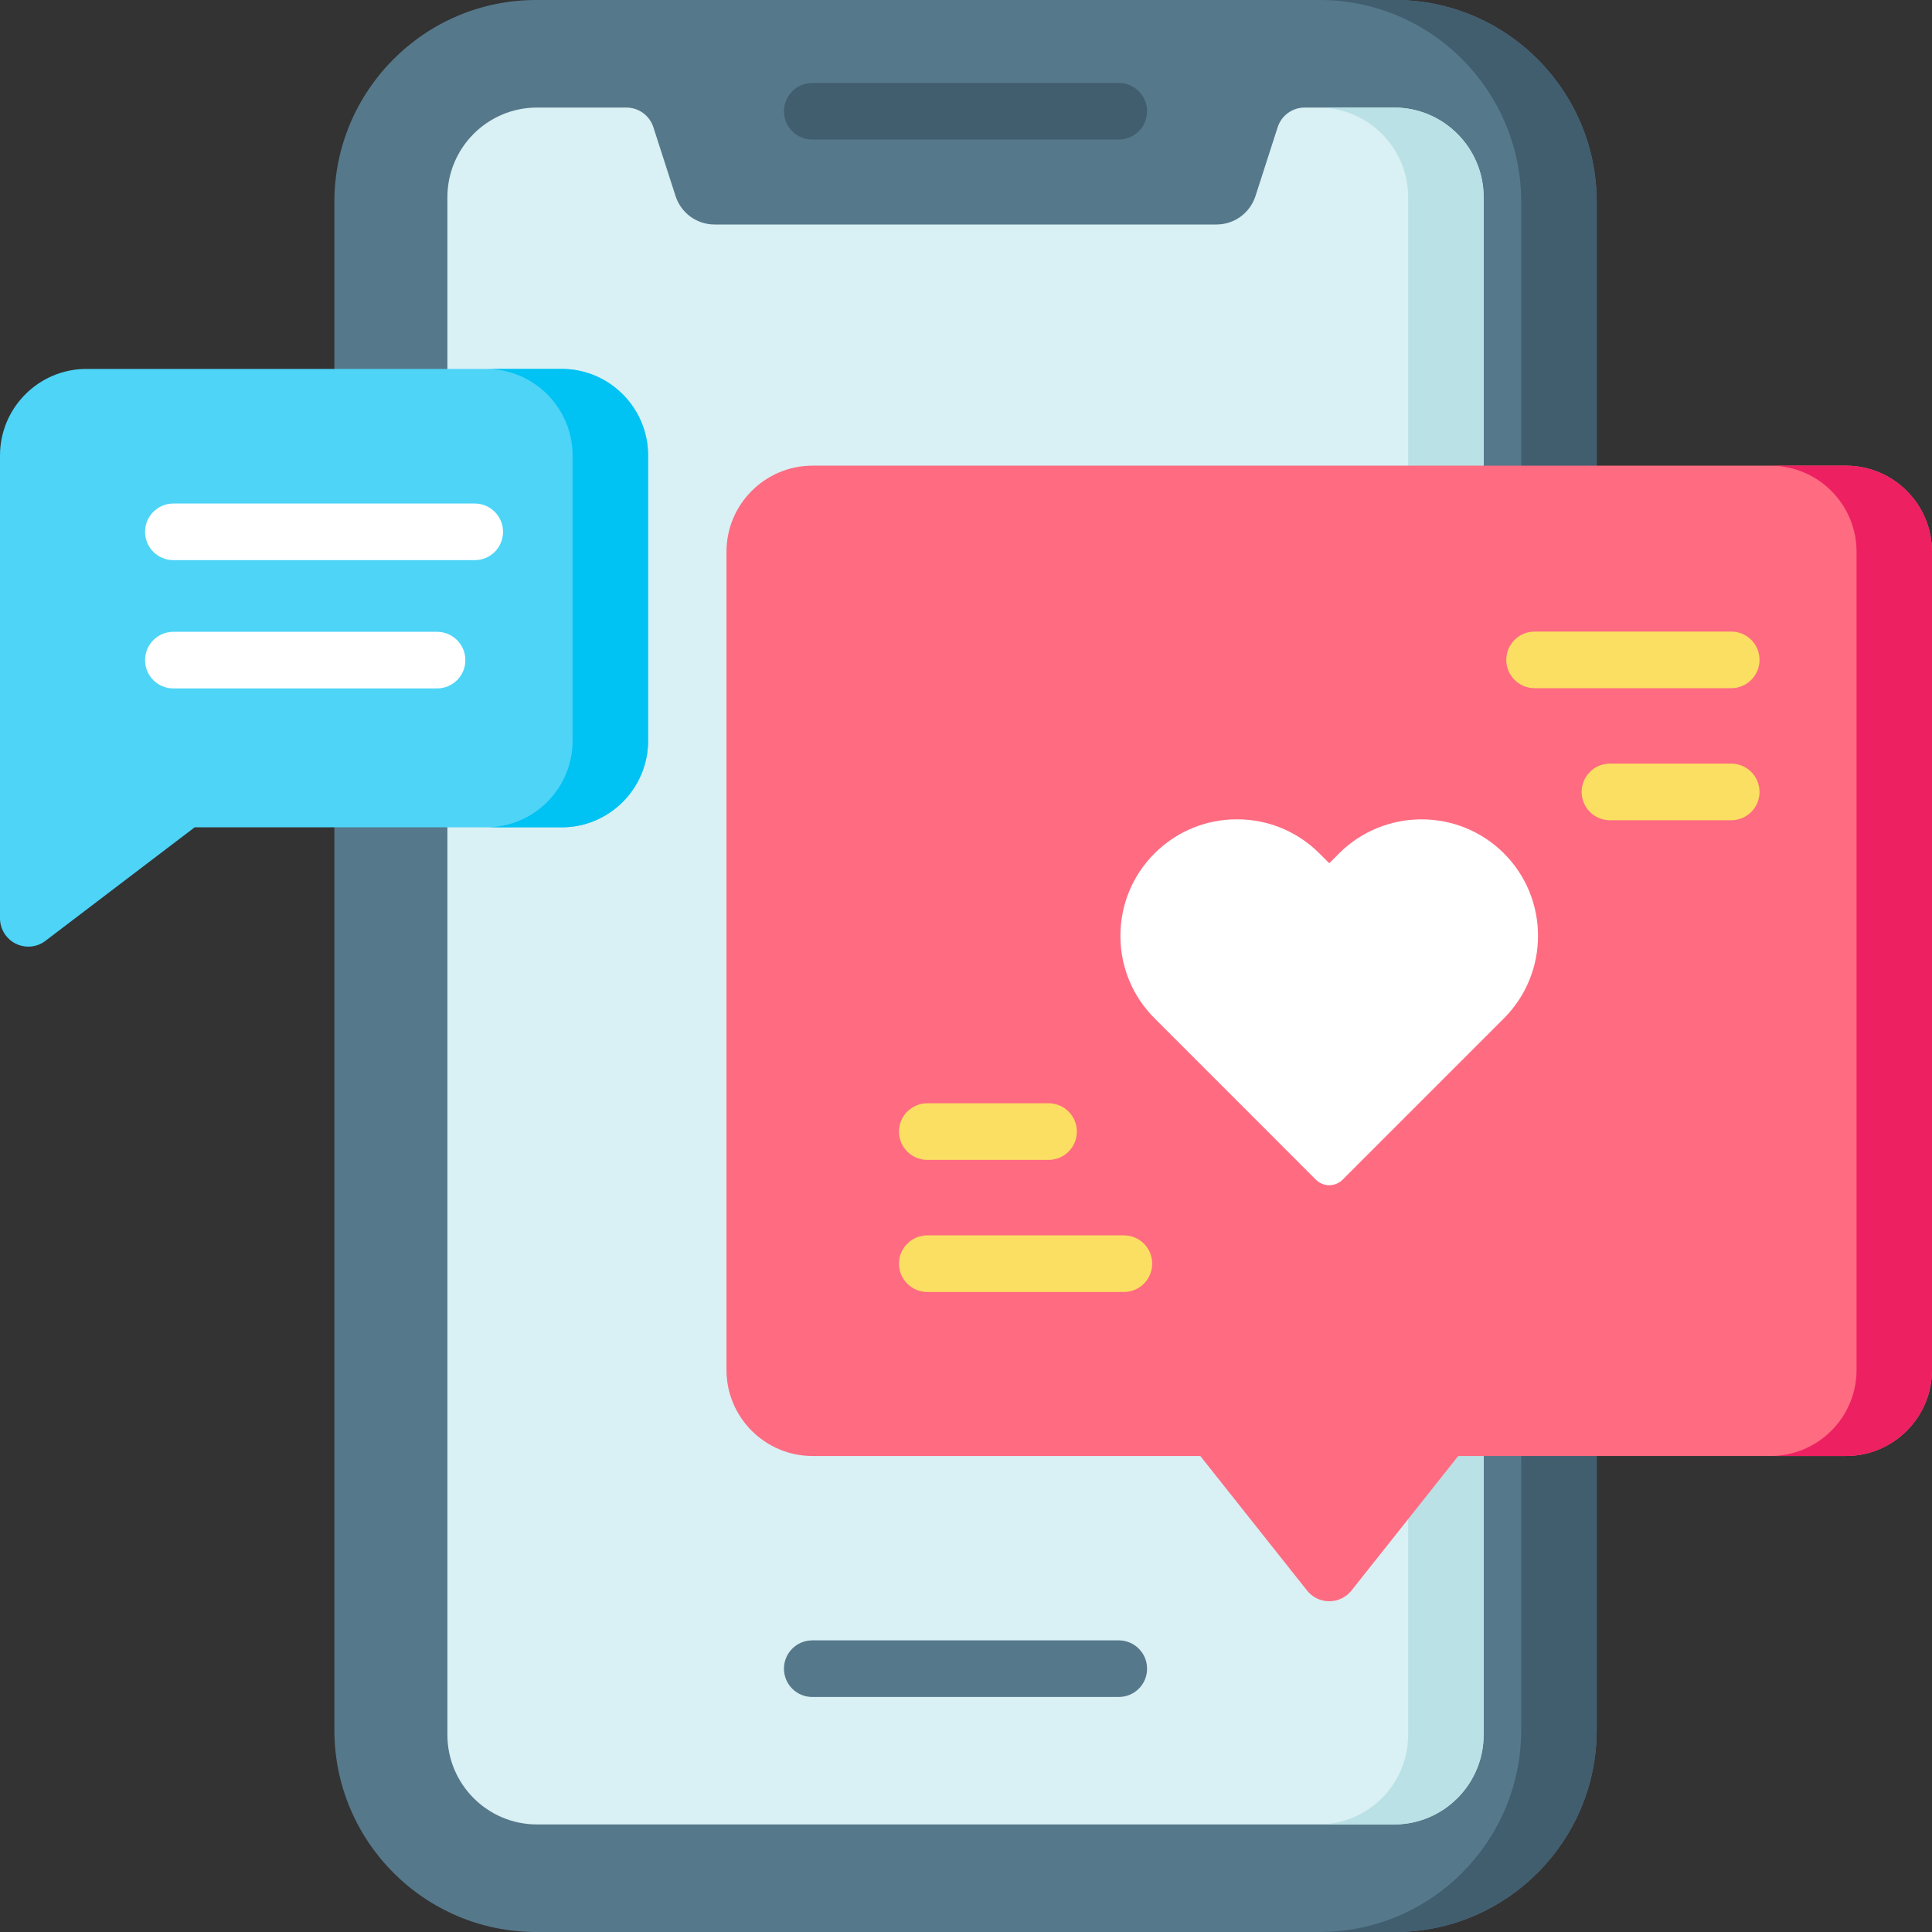 <svg width="40" height="40" viewBox="0 0 40 40" fill="none" xmlns="http://www.w3.org/2000/svg">
<rect x="0" y="0" width="40" height="40" fill="#333333" stroke="none"/>
<path d="M33.058 4.18V35.82C33.058 38.125 31.185 40 28.884 40H11.097C8.795 40 6.923 38.125 6.923 35.82V4.18C6.923 1.875 8.795 0 11.097 0H28.884C31.185 0 33.058 1.875 33.058 4.18Z" fill="#56788B"/>
<path d="M33.058 4.18V35.82C33.058 38.125 31.185 40 28.884 40H27.321C29.623 40 31.495 38.125 31.495 35.82V4.18C31.495 1.875 29.623 0 27.321 0H28.884C31.185 0 33.058 1.875 33.058 4.18Z" fill="#415E6F"/>
<path d="M30.717 4.083V35.917C30.717 36.941 29.886 37.773 28.863 37.773H11.117C10.095 37.773 9.263 36.941 9.263 35.917V4.083C9.263 3.059 10.095 2.227 11.117 2.227H12.97C13.223 2.227 13.449 2.391 13.527 2.633L13.986 4.057C14.1 4.411 14.425 4.648 14.796 4.648H25.184C25.555 4.648 25.88 4.411 25.994 4.057L26.453 2.633C26.531 2.391 26.756 2.227 27.011 2.227H28.863C29.886 2.227 30.717 3.059 30.717 4.083Z" fill="#D9F0F4"/>
<path d="M30.717 4.083V35.917C30.717 36.941 29.886 37.773 28.863 37.773H27.301C28.323 37.773 29.155 36.941 29.155 35.917V4.083C29.155 3.059 28.323 2.227 27.301 2.227H28.863C29.886 2.227 30.717 3.059 30.717 4.083Z" fill="#BAE1E5"/>
<path d="M23.163 1.718H16.817C16.493 1.718 16.231 1.98 16.231 2.303C16.231 2.627 16.493 2.889 16.817 2.889H23.163C23.487 2.889 23.749 2.627 23.749 2.303C23.749 1.98 23.487 1.718 23.163 1.718Z" fill="#415E6F"/>
<path d="M23.163 33.962H16.817C16.493 33.962 16.231 34.225 16.231 34.548C16.231 34.872 16.493 35.134 16.817 35.134H23.163C23.487 35.134 23.749 34.872 23.749 34.548C23.749 34.225 23.487 33.962 23.163 33.962Z" fill="#56788B"/>
<path d="M13.418 9.43V15.338C13.418 16.325 12.615 17.129 11.628 17.129H4.03L0.941 19.479C0.837 19.559 0.712 19.599 0.586 19.599C0.497 19.599 0.408 19.579 0.326 19.538C0.127 19.439 0 19.235 0 19.012V9.43C0 8.442 0.803 7.638 1.79 7.638H11.628C12.615 7.638 13.418 8.442 13.418 9.43Z" fill="#4DD4F7"/>
<path d="M13.418 9.43V15.338C13.418 16.325 12.615 17.129 11.628 17.129H10.066C11.052 17.129 11.855 16.325 11.855 15.338V9.43C11.855 8.442 11.052 7.638 10.066 7.638H11.628C12.615 7.638 13.418 8.442 13.418 9.43Z" fill="#00C2F3"/>
<path d="M9.829 10.425H3.589C3.265 10.425 3.003 10.688 3.003 11.011C3.003 11.335 3.265 11.597 3.589 11.597H9.829C10.153 11.597 10.415 11.335 10.415 11.011C10.415 10.688 10.153 10.425 9.829 10.425Z" fill="white"/>
<path d="M9.049 13.081H3.589C3.265 13.081 3.003 13.344 3.003 13.667C3.003 13.991 3.265 14.253 3.589 14.253H9.049C9.373 14.253 9.635 13.991 9.635 13.667C9.635 13.344 9.373 13.081 9.049 13.081Z" fill="white"/>
<path d="M40 11.423V28.364C40 29.346 39.201 30.145 38.219 30.145H30.191L27.98 32.931C27.869 33.071 27.699 33.152 27.52 33.152C27.342 33.152 27.173 33.071 27.062 32.931L24.851 30.145H16.823C15.841 30.145 15.041 29.346 15.041 28.364V11.423C15.041 10.44 15.841 9.641 16.823 9.641H38.219C39.201 9.641 40 10.44 40 11.423Z" fill="#FF6B81"/>
<path d="M31.138 17.669C30.197 16.728 28.664 16.729 27.722 17.671L27.521 17.873L27.319 17.671C26.863 17.215 26.256 16.963 25.611 16.963H25.609C24.965 16.963 24.359 17.214 23.903 17.669C23.447 18.125 23.197 18.732 23.197 19.377C23.197 20.022 23.449 20.629 23.906 21.085L27.244 24.424C27.318 24.497 27.417 24.539 27.521 24.539C27.624 24.539 27.724 24.497 27.797 24.424L31.136 21.085C32.078 20.143 32.079 18.61 31.138 17.669Z" fill="white"/>
<path d="M19.198 24.014H21.709C22.033 24.014 22.295 23.752 22.295 23.428C22.295 23.105 22.033 22.842 21.709 22.842H19.198C18.875 22.842 18.612 23.105 18.612 23.428C18.612 23.752 18.875 24.014 19.198 24.014Z" fill="#FBDF63"/>
<path d="M23.27 25.577H19.198C18.875 25.577 18.612 25.839 18.612 26.163C18.612 26.486 18.875 26.749 19.198 26.749H23.27C23.593 26.749 23.855 26.486 23.855 26.163C23.855 25.839 23.593 25.577 23.27 25.577Z" fill="#FBDF63"/>
<path d="M35.843 15.81H33.332C33.008 15.81 32.746 16.073 32.746 16.396C32.746 16.72 33.008 16.982 33.332 16.982H35.843C36.167 16.982 36.429 16.72 36.429 16.396C36.429 16.073 36.167 15.81 35.843 15.81Z" fill="#FBDF63"/>
<path d="M36.429 13.662C36.429 13.338 36.167 13.076 35.843 13.076H31.772C31.448 13.076 31.186 13.338 31.186 13.662C31.186 13.986 31.448 14.248 31.772 14.248H35.843C36.167 14.248 36.429 13.986 36.429 13.662Z" fill="#FBDF63"/>
<path d="M40 11.423V28.364C40 29.346 39.201 30.145 38.219 30.145H36.656C37.638 30.145 38.438 29.346 38.438 28.364V11.423C38.438 10.44 37.638 9.641 36.656 9.641H38.219C39.201 9.641 40 10.44 40 11.423Z" fill="#ED2061"/>
</svg>
